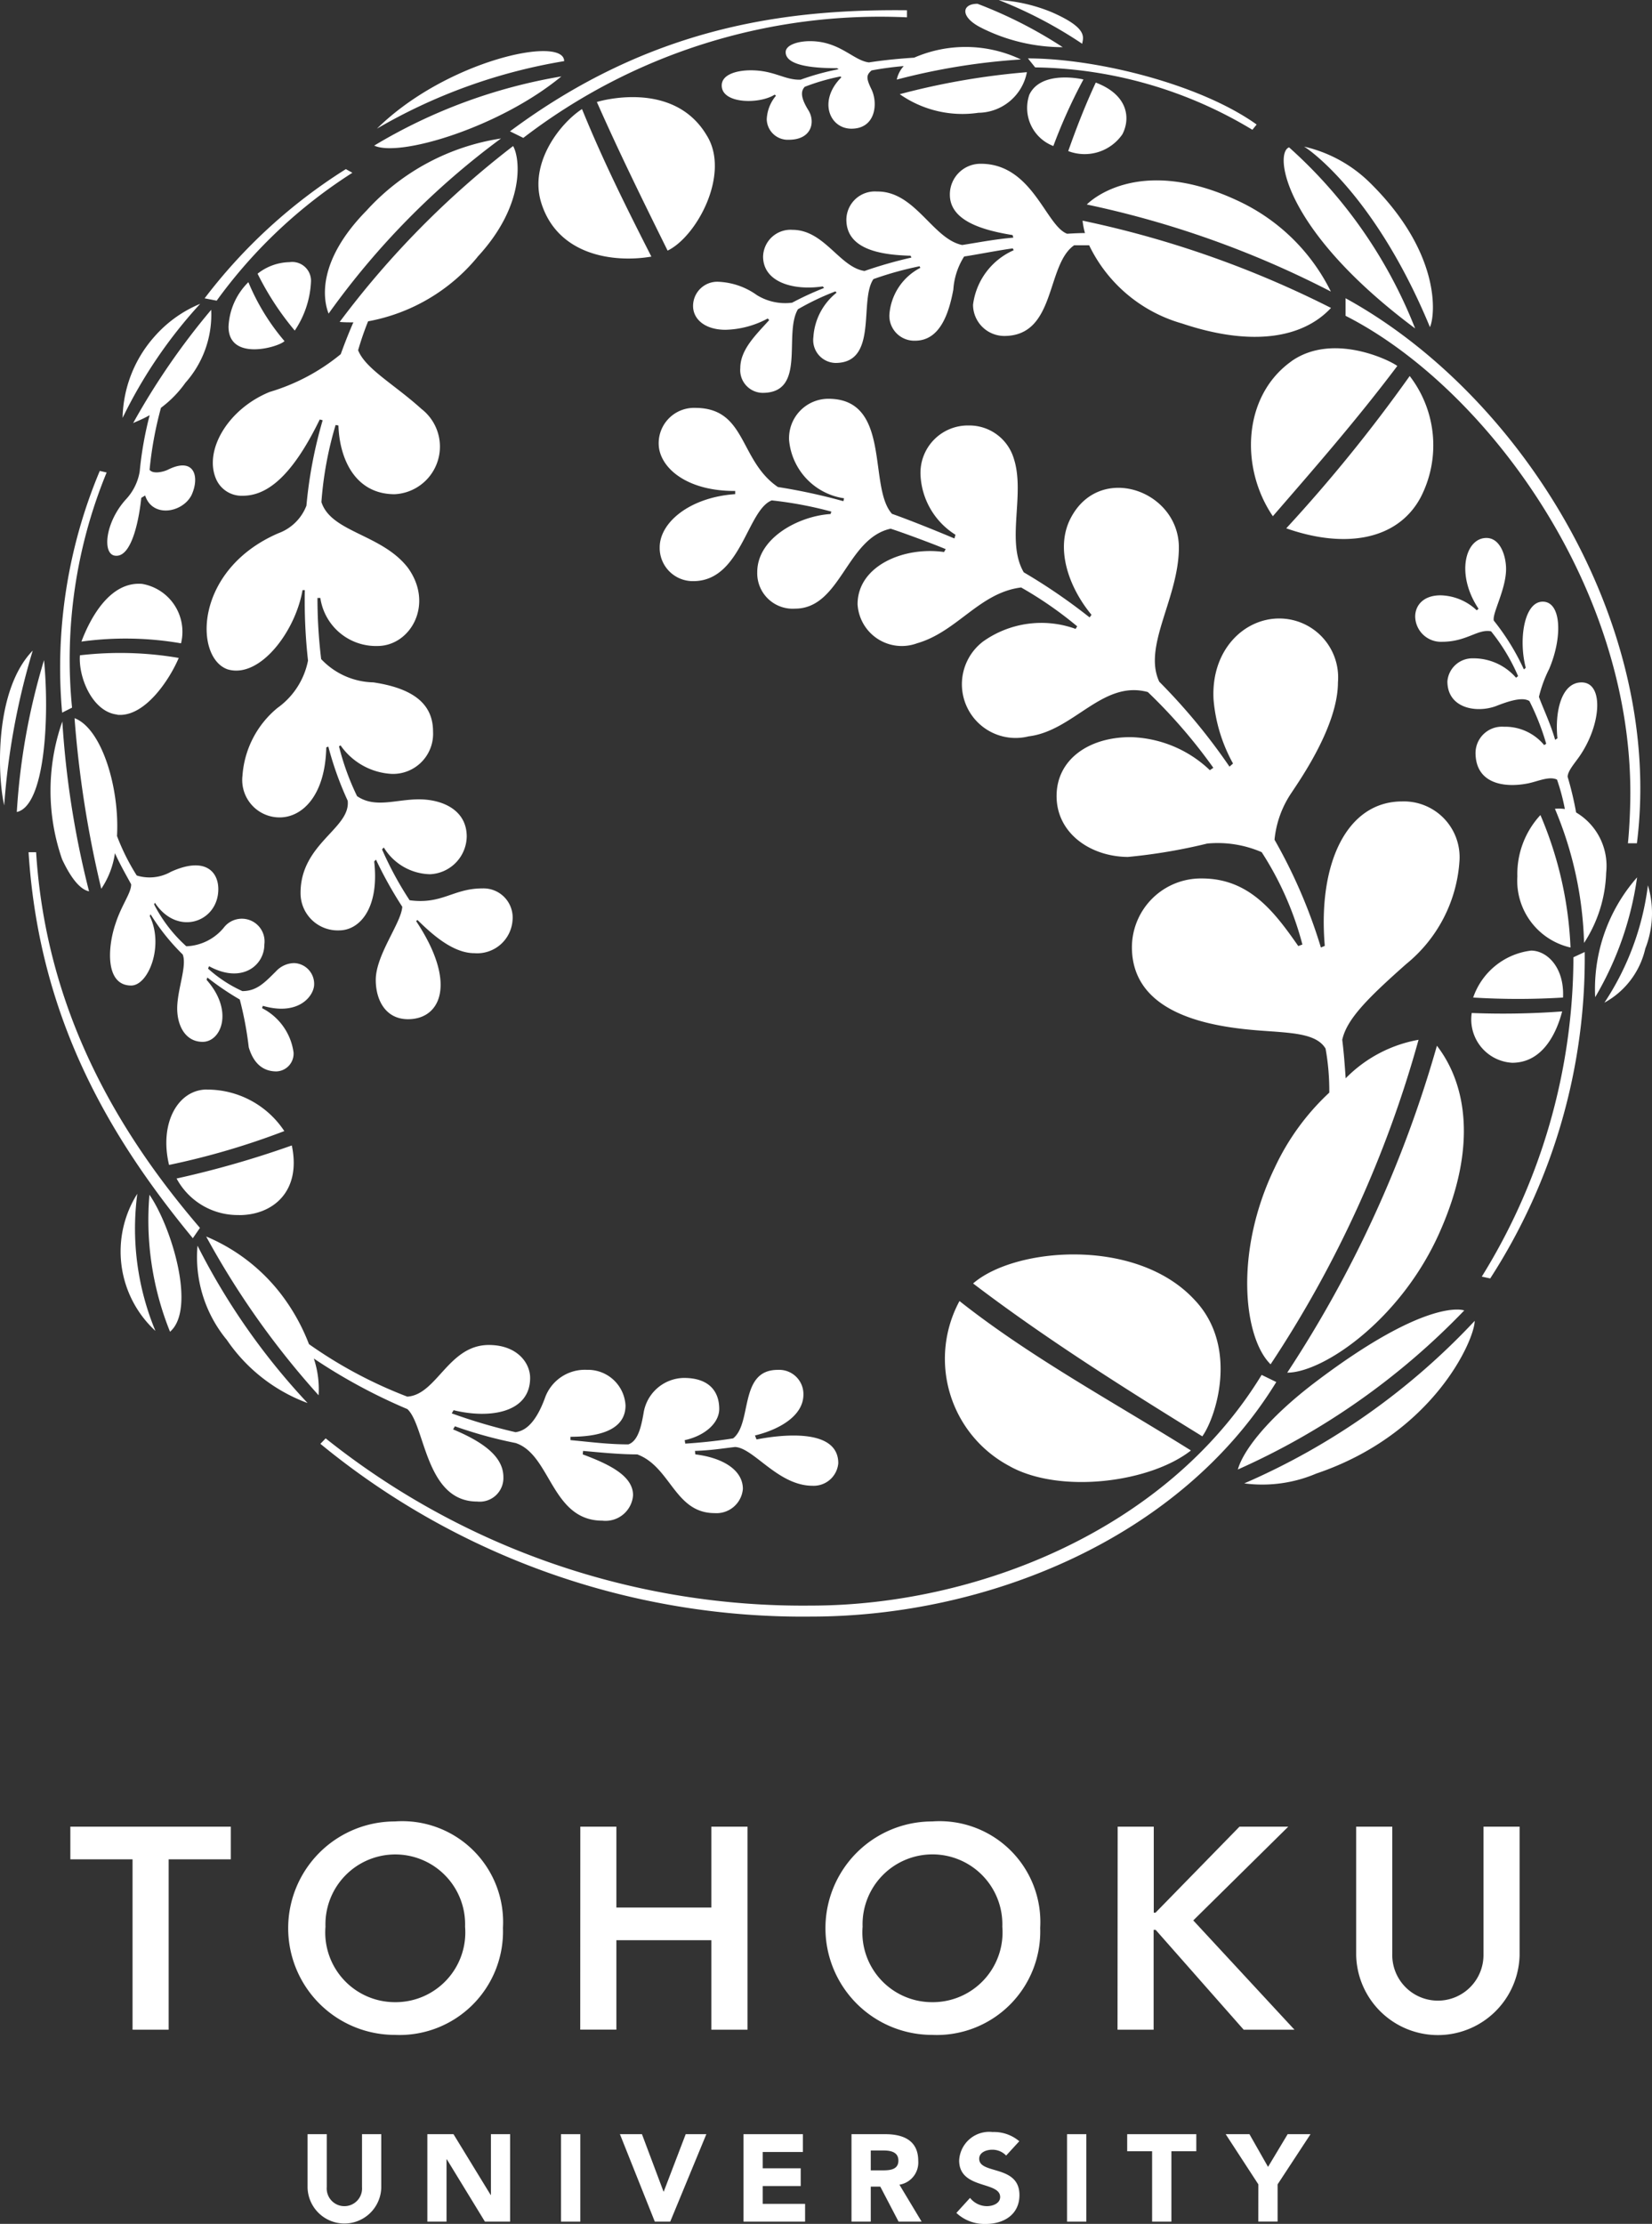 <svg xmlns="http://www.w3.org/2000/svg" width="80.001" height="107.643" viewBox="0 0 80.001 107.643"><rect x="0" y="0" width="80.001" height="107.643" fill="#333333" stroke="none"/><g transform="translate(-117.151 -223.088)"><path d="M135.614,328.989a1.785,1.785,0,0,1-3.568,0v-2.6h.929v2.564a.856.856,0,1,0,1.707,0V326.39h.932Z" fill="#fff"/><path d="M137.846,326.39h1.266l1.8,2.942h.013V326.39h.93v4.233h-1.221l-1.843-3.014h-.016v3.014h-.929Z" fill="#fff"/><path d="M144.318,326.39h.936v4.233h-.936Z" fill="#fff"/><path d="M147.172,326.39h1.067l1.042,2.774h.015l1.061-2.774h1l-1.749,4.233h-.747Z" fill="#fff"/><path d="M153.157,326.39h2.876v.862h-1.945v.789h1.839v.859h-1.839v.863h2.051v.86h-2.982Z" fill="#fff"/><path d="M158.386,326.39h1.639c.866,0,1.593.3,1.593,1.286a1.087,1.087,0,0,1-.911,1.159l1.075,1.788h-1.116l-.885-1.694h-.462v1.694h-.933Zm.933,1.751h.553c.337,0,.785-.012.785-.473,0-.421-.383-.489-.723-.489h-.615Z" fill="#fff"/><path d="M165.875,327.425a.914.914,0,0,0-.679-.283c-.261,0-.626.119-.626.437,0,.772,1.949.276,1.949,1.756,0,.948-.759,1.4-1.632,1.4a1.991,1.991,0,0,1-1.422-.534l.662-.727a1.051,1.051,0,0,0,.812.4c.308,0,.646-.143.646-.442,0-.778-1.985-.359-1.985-1.772a1.458,1.458,0,0,1,1.618-1.375,1.9,1.9,0,0,1,1.294.446Z" fill="#fff"/><path d="M168.824,326.39h.934v4.233h-.934Z" fill="#fff"/><path d="M172.944,327.215h-1.207v-.825h3.347v.825h-1.206v3.408h-.934Z" fill="#fff"/><path d="M178.089,328.819l-1.582-2.429h1.151l.9,1.583.95-1.583h1.107l-1.594,2.429v1.8h-.934Z" fill="#fff"/></g><g transform="translate(-117.151 -223.088)"><path d="M123.57,313.086h-3.012v-1.581h7.771v1.581h-3.01v8.247H123.57Z" fill="#fff"/><path d="M136.273,311.252a4.883,4.883,0,0,1,5.234,5.151,5.011,5.011,0,0,1-5.234,5.181,5.166,5.166,0,1,1,0-10.332Zm.014,8.748a3.376,3.376,0,0,0,3.386-3.652,3.382,3.382,0,1,0-6.76,0A3.374,3.374,0,0,0,136.287,320Z" fill="#fff"/><path d="M145.254,311.505H147v3.915h4.6v-3.915h1.751v9.828H151.6V317H147v4.33h-1.75Z" fill="#fff"/><path d="M162.291,311.252a4.881,4.881,0,0,1,5.233,5.151,5.01,5.01,0,0,1-5.233,5.181,5.166,5.166,0,1,1,0-10.332ZM162.3,320a3.378,3.378,0,0,0,3.39-3.652,3.385,3.385,0,1,0-6.766,0A3.375,3.375,0,0,0,162.3,320Z" fill="#fff"/><path d="M171.276,311.505h1.748v4.164h.084l4.067-4.164h2.362l-4.6,4.538,4.9,5.29h-2.459l-4.261-4.831h-.1v4.831h-1.748Z" fill="#fff"/><path d="M190.74,317.724a3.958,3.958,0,0,1-7.914,0v-6.219h1.748v6.165a2.209,2.209,0,1,0,4.417,0v-6.165h1.749Z" fill="#fff"/></g><path d="M126.845,237.794a23,23,0,0,0-3.757,5.522,6.093,6.093,0,0,1,1.552-3.946A5.986,5.986,0,0,1,126.845,237.794Zm7.371-6.343-.316-.177a25.89,25.89,0,0,0-6.84,6.254l.584.113A24.112,24.112,0,0,1,134.216,231.451Zm-11.47,18.536c.837.078,1.166-1.992,1.246-2.8l.188-.116c.353,1.1,1.816.838,2.249-.024.4-.878.137-1.842-1.105-1.244-.266.141-.776.24-.929.024a17.711,17.711,0,0,1,.551-3,5.414,5.414,0,0,0,1.186-1.215,4.944,4.944,0,0,0,1.246-3.528,34.477,34.477,0,0,0-3.779,5.483c.114-.061.416-.166.8-.383a17.251,17.251,0,0,0-.483,2.728,2.6,2.6,0,0,1-.643,1.321C122.226,248.365,122.088,249.95,122.746,249.987Zm-1.283,16.245a44.322,44.322,0,0,1-1.293-8.223,10.106,10.106,0,0,0-.011,6.674C120.64,265.708,121.082,266.153,121.463,266.232Zm4.454-12a2.352,2.352,0,0,0-1.888-2.882c-1.549-.125-2.5,1.639-2.935,2.793A15.758,15.758,0,0,1,125.917,254.227Zm-5.277,3.109a23.793,23.793,0,0,1,1.675-11.383l-.332-.076a24.6,24.6,0,0,0-1.824,11.7Zm12.423-19.072a37.864,37.864,0,0,1,8.35-8.478,11.046,11.046,0,0,0-6.512,3.49C132.5,235.727,132.794,237.579,133.063,238.264Zm11.28-11.483a25.9,25.9,0,0,0-9.071,3.35C136.514,230.713,141.385,229.23,144.343,226.781Zm-21.508,30.9c1.332.127,2.54-1.724,2.971-2.752a16.8,16.8,0,0,0-4.785-.127C120.941,255.876,121.631,257.551,122.835,257.677Zm9.529,13.059a1.007,1.007,0,0,0-.964-1.04,1.215,1.215,0,0,0-.876.391c-.561.557-.939.965-1.637.965a6.442,6.442,0,0,1-1.661-1.089l.049-.116c1.575.864,2.678-.023,2.678-1.053a1.1,1.1,0,0,0-1.966-.812,2.466,2.466,0,0,1-1.814.9,7.028,7.028,0,0,1-1.56-2.029l.039-.079c1.088,1.652,3.071.941,3.071-.658,0-.862-.663-1.586-2.3-.837a2.092,2.092,0,0,1-1.65.177,10.484,10.484,0,0,1-.955-1.91l0-.005c.127-2.322-.735-5.2-2.057-5.7a52.24,52.24,0,0,0,1.294,8.258,4.112,4.112,0,0,0,.662-1.725c.262.587.631,1.217.786,1.51,0,.433-.46.978-.762,1.916-.38,1.116-.508,2.982.762,2.982.836,0,1.6-1.926.9-3.361l.038-.089A10.333,10.333,0,0,0,126,269.29c.217.557-.268,1.7-.268,2.61,0,.839.4,1.617,1.232,1.617.9,0,1.522-1.5.191-3l.037-.115a13.355,13.355,0,0,0,1.571,1.066,16.735,16.735,0,0,1,.434,2.312c.291.981.887,1.168,1.34,1.168a.861.861,0,0,0,.83-.916,2.842,2.842,0,0,0-1.527-2.147l.04-.111C131.642,272.282,132.364,271.268,132.364,270.736ZM128.218,238.9c0,1.687,2.408,1,2.711.7a10.7,10.7,0,0,1-1.75-2.854A3.222,3.222,0,0,0,128.218,238.9Zm7.177-9.579a26.591,26.591,0,0,1,9.076-3.274C144.471,224.789,138.763,226.006,135.4,229.32Zm-3.183,7.385a.91.91,0,0,0-1.04-.929,2.563,2.563,0,0,0-1.547.559,13.775,13.775,0,0,0,1.8,2.753A4.61,4.61,0,0,0,132.212,236.705ZM118.9,264.338h-.366c.508,7.985,3.868,13.731,7.955,18.684l.345-.5C122.9,277.942,119.385,272.056,118.9,264.338Zm59.348,25.3c-4.632,7.591-13.943,11.166-21.815,11.166a37.018,37.018,0,0,1-23.511-8.094l-.255.264a36.77,36.77,0,0,0,23.766,8.362c8.43,0,17.84-3.719,22.524-11.353Zm10.66-4.758.409.089a28.543,28.543,0,0,0,4.577-15.8l-.547.254A29.448,29.448,0,0,1,188.907,284.884Zm-.851,1.638s-1.727-.687-7.221,3.48c-2.32,1.763-3.491,3.319-3.74,4.219A34.845,34.845,0,0,0,188.056,286.522Zm-10.658,8.37a6.674,6.674,0,0,0,3.5-.476c5.683-1.921,7.666-6.491,7.666-7.389A33.527,33.527,0,0,1,177.4,294.892Zm-60.044-32.824a34.335,34.335,0,0,1,1.381-7.485C116.895,256.473,117.011,260.557,117.354,262.068Zm79.6,3.868a13.239,13.239,0,0,1-2.107,5.688,3.987,3.987,0,0,0,1.979-2.616A4.69,4.69,0,0,0,196.953,265.936Zm-14.642-27.557c6.607,3.348,13.79,12.841,13.79,23.08,0,.937-.065,1.968-.117,2.45h.435c1.331-10.544-5.559-21.688-14.108-26.381Zm-56.925,49.172c1.28-1.116.062-5.09-1-6.629A14.442,14.442,0,0,0,125.386,287.551Zm-1.586-6.679a5.227,5.227,0,0,0,.875,6.64A12.891,12.891,0,0,1,123.8,280.872Zm-4.517-25.833a31.857,31.857,0,0,0-1.32,7.357C119.334,262.094,119.55,257.793,119.283,255.039Zm7.891,20.789c-1.407,0-2.324,1.629-1.838,3.651a36.29,36.29,0,0,0,5.581-1.639A4.47,4.47,0,0,0,127.174,275.828Zm9.694,15.461c.878.776.862,4.483,3.387,4.483a1.145,1.145,0,0,0,1.271-1.18c0-.862-.722-1.6-2.435-2.312l.087-.151a21.005,21.005,0,0,0,2.94.81c1.713.563,1.728,3.759,4.205,3.759a1.337,1.337,0,0,0,1.483-1.23c0-.914-1.077-1.474-2.437-1.978l.017-.169c.86.077,1.762.169,2.623.169,1.622.6,1.816,2.842,3.744,2.842a1.282,1.282,0,0,0,1.371-1.171c0-.912-.965-1.508-2.3-1.671l-.021-.169c.81-.028,1.306-.117,1.941-.189.9.035,2.081,1.876,3.753,1.876a1.194,1.194,0,0,0,1.247-1.091c0-1.839-3.186-1.3-3.959-1.151l-.076-.192c1.075-.258,2.347-.9,2.347-1.983a1.174,1.174,0,0,0-1.245-1.192c-1.892,0-1.221,2.578-2.159,3.315-.77.127-1.673.216-2.318.254l-.027-.167c.988-.216,1.672-.837,1.672-1.512,0-.824-.468-1.5-1.708-1.5a2.009,2.009,0,0,0-1.958,1.716c-.114.647-.266,1.335-.733,1.5-.989,0-1.852-.118-2.805-.206v-.162c1.854,0,2.666-.574,2.666-1.513a1.822,1.822,0,0,0-1.87-1.727,2.05,2.05,0,0,0-2.04,1.384c-.533,1.435-1.119,1.585-1.413,1.635a27.017,27.017,0,0,1-3.093-.912l.09-.153c1.8.437,3.706.1,3.706-1.563,0-.729-.632-1.594-2-1.594-1.959,0-2.514,2.408-3.949,2.5a21.634,21.634,0,0,1-4.761-2.541,9.672,9.672,0,0,0-1.4-2.482,8.911,8.911,0,0,0-3.578-2.728,40.2,40.2,0,0,0,5.445,7.685,4.718,4.718,0,0,0-.231-1.778A27.031,27.031,0,0,0,136.868,291.289Zm-8.757-3.375A8.132,8.132,0,0,0,132.046,291a32.63,32.63,0,0,1-5.33-7.617A6.287,6.287,0,0,0,128.111,287.914ZM194.4,271.356a15.673,15.673,0,0,0,2.03-5.8A8.173,8.173,0,0,0,194.4,271.356Zm-51.037-38.447c.8,2.552,3.515,2.908,5.332,2.6-1.18-2.32-2.321-4.591-3.359-7.142C144.294,229.039,142.756,230.967,143.363,232.909Zm8.009-3.273c-1.638-2.754-5.317-1.612-5.317-1.612,1.093,2.473,2.258,4.835,3.426,7.195C150.9,234.532,152.538,231.487,151.372,229.636Zm2.436,7.739a3.443,3.443,0,0,0-1.829-.646,1.173,1.173,0,0,0-1.265,1.169c0,.644.581,1.153,1.571,1.153a4.522,4.522,0,0,0,2.044-.546l.072.076c-.628.7-1.4,1.421-1.4,2.323a1.1,1.1,0,0,0,1.08,1.2c2.141,0,1-2.843,1.712-4.047a12.5,12.5,0,0,1,1.816-.865l.053.065a2.979,2.979,0,0,0-1.121,2.144,1.107,1.107,0,0,0,1.068,1.255c2.092,0,1.128-3.029,1.84-4.059a16.377,16.377,0,0,1,2.234-.621l.038.076a2.775,2.775,0,0,0-1.5,2.27,1.206,1.206,0,0,0,1.246,1.257c1.205,0,1.636-1.32,1.851-2.475a3.391,3.391,0,0,1,.523-1.6c.593-.089,1.658-.3,2.356-.393a.775.775,0,0,1,.042.09,3.336,3.336,0,0,0-1.967,2.64,1.517,1.517,0,0,0,1.508,1.509c2.525,0,2.016-3.439,3.388-4.389h.727a7.164,7.164,0,0,0,4.488,3.782c3.4,1.141,5.864.71,7.224-.75a48.824,48.824,0,0,0-12.031-4.224,3.691,3.691,0,0,0,.116.6c-.282,0-.557.015-.864.033-1.032-.381-1.677-3.387-4.178-3.387a1.483,1.483,0,0,0-1.5,1.495c0,1.245,1.527,1.713,3.035,1.956,0-.014.037.125.037.125-.9.077-1.666.23-2.475.356-1.435-.292-2.274-2.613-4.129-2.589a1.379,1.379,0,0,0-1.48,1.359c0,1.522,1.851,1.712,3.111,1.75l.038.088a21.419,21.419,0,0,0-2.27.649c-1.208-.178-1.945-1.991-3.49-1.991a1.33,1.33,0,0,0-1.422,1.291c0,1.245,1.474,1.663,2.891,1.447l.061.077a14.617,14.617,0,0,0-1.545.711A2.611,2.611,0,0,1,153.808,237.375Zm25.883,3.2c-2.356,1.676-2.5,5.151-.9,7.5,1.979-2.284,4.047-4.644,6.027-7.273C184.414,240.5,181.674,239.178,179.691,240.572Zm-15.138-12.028a2.42,2.42,0,0,0,2.327-1.965,35.229,35.229,0,0,0-6.157,1.065A5.287,5.287,0,0,0,164.553,228.544Zm1.515,65.524c2.446,1.338,6.785.775,8.756-.775-3.782-2.365-7.77-4.515-11.208-7.233A5.878,5.878,0,0,0,166.068,294.068Zm28.864-28.738a3.008,3.008,0,0,0-1.455-2.919,16.044,16.044,0,0,0-.41-1.725c0-.265.3-.609.547-.954,1.091-1.548,1.221-3.616.127-3.616-.991,0-1.3,1.45-1.168,2.705l-.112.075c-.217-.773-.61-1.586-.784-2.081a6.18,6.18,0,0,1,.492-1.344c.659-1.535.6-3.263-.309-3.263s-1.177,1.856-.821,3.2l-.091.079a11.317,11.317,0,0,0-1.457-2.362c-.089-.342.594-1.509.594-2.5,0-.6-.264-1.5-.953-1.5-1.026,0-1.492,1.763-.38,3.426l-.088.075a2.638,2.638,0,0,0-1.749-.725c-.851,0-1.231.5-1.231,1.029a1.247,1.247,0,0,0,1.3,1.22c1.2,0,1.726-.634,2.374-.508a9.3,9.3,0,0,1,1.309,2.17l-.1.077a2.722,2.722,0,0,0-2.092-.938,1.213,1.213,0,0,0-1.231,1.114c0,1.308,1.411,1.55,2.358,1.195.585-.229,1.27-.46,1.613-.241a11.877,11.877,0,0,1,.814,2.067l-.1.063a2.452,2.452,0,0,0-1.951-.887,1.28,1.28,0,0,0-1.372,1.255c0,1.483,1.347,1.713,2.5,1.495.481-.086,1.056-.379,1.446-.191a10.127,10.127,0,0,1,.38,1.423,2.031,2.031,0,0,0-.481-.011,17.947,17.947,0,0,1,1.411,6.494A6.571,6.571,0,0,0,194.932,265.33Zm-66.2,16.571c1.627,0,3.022-1.14,2.55-3.372a46.859,46.859,0,0,1-5.58,1.6A3.36,3.36,0,0,0,128.733,281.9Zm63.015-19.363a4.2,4.2,0,0,0-1.115,2.97,3.316,3.316,0,0,0,2.574,3.44A18.2,18.2,0,0,0,191.748,262.538Zm-.455,6.56a3.4,3.4,0,0,0-2.8,2.272,35.864,35.864,0,0,0,4.351,0C192.915,269.911,192.066,269.1,191.293,269.1Zm-12.612,20.027a55,55,0,0,0,7.167-15.711,6.556,6.556,0,0,0-3.529,1.864c-.048-.674-.085-1.206-.166-1.864.218-.993,1.208-1.994,3.1-3.669a7.009,7.009,0,0,0,2.579-5.023,2.7,2.7,0,0,0-2.778-2.845c-2.68,0-4.089,2.995-3.747,6.991l-.188.08a25.279,25.279,0,0,0-2.246-5.217,4.869,4.869,0,0,1,.821-2.272c.4-.611,2.25-3.236,2.25-5.343a2.853,2.853,0,0,0-2.845-3.094c-1.723,0-3.309,1.548-3.179,3.921a7.7,7.7,0,0,0,.944,3.1l-.172.15a29.224,29.224,0,0,0-3.4-4.11c-.811-1.724.949-4.049.949-6.5,0-2.753-3.828-4.126-5.237-1.422-.772,1.472-.088,3.364,1.006,4.683l-.092.126a27.848,27.848,0,0,0-3.189-2.183c-.874-1.495.081-3.778-.482-5.507a2.248,2.248,0,0,0-2.191-1.6,2.294,2.294,0,0,0-2.325,2.423,3.609,3.609,0,0,0,1.692,2.867l-.052.179c-.9-.38-2.192-.9-3.022-1.192-1.175-1.295,0-5.57-3.083-5.57a1.907,1.907,0,0,0-1.9,2.017,3.131,3.131,0,0,0,2.661,2.8l-.033.14a28.45,28.45,0,0,0-3.172-.686c-1.892-1.295-1.51-3.83-4.008-3.83a1.711,1.711,0,0,0-1.764,1.726c0,1.116,1.295,2.309,3.705,2.295v.154c-2.194.15-3.656,1.368-3.656,2.574a1.605,1.605,0,0,0,1.626,1.637c2.324,0,2.6-3.44,3.8-3.908a18.651,18.651,0,0,1,2.888.543s-.038.1-.038.117c-1.506.088-3.552,1.139-3.552,2.815a1.717,1.717,0,0,0,1.827,1.765c2.219,0,2.488-3.4,4.633-3.87.561.178,2.065.736,2.666.989l-.08.14c-1.953-.279-4.187.672-4.187,2.528a2.143,2.143,0,0,0,2.883,1.888c1.939-.557,3.019-2.45,5.037-2.7a18.51,18.51,0,0,1,2.714,1.88l-.076.125a4.871,4.871,0,0,0-4.478.608,2.6,2.6,0,0,0,2.2,4.594c2.194-.265,3.577-2.742,5.776-2.145a25.756,25.756,0,0,1,3.172,3.666l-.168.116a5.771,5.771,0,0,0-3.845-1.6c-2.032,0-3.578,1.091-3.578,2.852,0,1.8,1.637,2.933,3.452,2.947a26.808,26.808,0,0,0,3.843-.648,5.359,5.359,0,0,1,2.637.417,15.41,15.41,0,0,1,1.972,4.47l-.2.074c-1.151-1.649-2.368-3.271-4.665-3.271a3.34,3.34,0,0,0-3.391,3.322c0,3.745,5.075,3.961,6.894,4.089,1.111.086,2.1.175,2.484.825a11.416,11.416,0,0,1,.18,2.13,11.705,11.705,0,0,0-2.64,3.629C176.9,283.7,177.381,287.85,178.681,289.125Zm7.255-41.939a5.492,5.492,0,0,0-.517-5.9,74.48,74.48,0,0,1-5.978,7.372C182.281,249.659,184.82,249.24,185.936,247.186Zm-10.86,38.9c-2.793-3.144-8.769-2.641-10.8-.877,3.434,2.613,7.191,4.991,11.1,7.4C176.023,291.711,177.131,288.36,175.076,286.088Zm13.347-13.967a2.1,2.1,0,0,0,1.958,2.408c1.418,0,2.116-1.32,2.421-2.485A38.851,38.851,0,0,1,188.423,272.121Zm-23.7-47.663a8.784,8.784,0,0,0,3.893.913,21.5,21.5,0,0,0-4.125-2.1C163.7,223.266,163.631,223.938,164.724,224.458Zm2.559,1.891a20.88,20.88,0,0,1,10.519,3.02l.206-.255c-2.754-1.967-7.779-3.2-11.076-3.2Zm.849-2.652a7.932,7.932,0,0,0-2.612-.609,21.069,21.069,0,0,1,4.039,2.117C169.607,224.9,169.845,224.458,168.132,223.7Zm-8.9,2.411c-.758-.09-1.408-1.029-2.853-1.029-.575,0-1.178.179-1.178.534,0,.709,1.583.775,2.488.775l.075.05a12.014,12.014,0,0,0-1.84.506c-.777.027-1.271-.454-2.413-.454-.656,0-1.407.19-1.407.735,0,.9,1.839.912,2.563.443l.064.052a1.9,1.9,0,0,0-.447,1.142,1.018,1.018,0,0,0,1.066.99c1.116,0,1.295-.865.955-1.422-.429-.685-.344-.962-.181-1.141a10.239,10.239,0,0,1,1.725-.5l.05.039c-1.137,1.128-.58,2.488.486,2.488,1.18,0,1.291-1.232.976-1.893-.266-.545-.266-.7,0-.927.524-.1,1.042-.165,1.557-.211a1.406,1.406,0,0,0-.338.655,31.461,31.461,0,0,1,6.012-.975,6.241,6.241,0,0,0-5.168-.087C160.723,225.925,160.011,225.99,159.237,226.108Zm-18.969,9.428c2.325-2.5,2.082-4.772,1.739-5.38a43.753,43.753,0,0,0-8.4,8.514c.227.019.444.022.664.019-.2.452-.417,1-.612,1.541a9.811,9.811,0,0,1-3.443,1.829c-2.013.822-3.169,2.8-2.611,4.173a1.347,1.347,0,0,0,1.309.851c1.154,0,2.37-.9,3.728-3.692l.142.038a21.609,21.609,0,0,0-.787,4.135,2.3,2.3,0,0,1-1.357,1.333c-4.087,1.763-4.087,6.017-2.462,6.588,1.549.468,3.282-1.815,3.63-3.834h.112a26.115,26.115,0,0,0,.154,3.411,3.685,3.685,0,0,1-1.474,2.287,4.668,4.668,0,0,0-1.7,3.285,1.81,1.81,0,0,0,1.8,2.019c1.078,0,2.207-1.031,2.258-3.389l.1-.039a15.85,15.85,0,0,0,.937,2.617c.155,1.344-2.282,2.067-2.282,4.464a1.8,1.8,0,0,0,1.866,1.815c1.015,0,1.956-1.1,1.7-3.337l.086-.089a19.585,19.585,0,0,0,1.274,2.283c-.05.788-1.284,2.326-1.284,3.542,0,.963.468,1.9,1.563,1.9,1.583,0,2.394-1.739.393-4.746l.061-.059c.647.632,1.687,1.609,2.754,1.609a1.716,1.716,0,0,0,1.852-1.587,1.412,1.412,0,0,0-1.458-1.548c-1.421,0-1.947.787-3.526.573a16.552,16.552,0,0,1-1.335-2.462l.086-.092a2.687,2.687,0,0,0,2.238,1.295,1.859,1.859,0,0,0,1.777-1.825c0-1.293-1.187-1.8-2.311-1.8s-2.132.443-3-.156a12.312,12.312,0,0,1-.874-2.408l.074-.05a3.226,3.226,0,0,0,2.488,1.383,1.942,1.942,0,0,0,1.992-2.044c0-1.129-.659-2.055-2.892-2.387a3.57,3.57,0,0,1-2.526-1.127,24.337,24.337,0,0,1-.179-2.959h.139a2.72,2.72,0,0,0,2.766,2.325c1.6,0,2.753-2.016,1.476-3.783-1.259-1.636-3.722-1.712-4.19-3.185a17.352,17.352,0,0,1,.688-3.73l.136.025c.05,1.6.8,3.327,2.726,3.327a2.307,2.307,0,0,0,1.295-4.128c-1.327-1.2-2.711-1.94-3.067-2.841a14.166,14.166,0,0,1,.483-1.4A8.956,8.956,0,0,0,140.268,235.536Zm2.232-5.774a28.357,28.357,0,0,1,18.579-5.836v-.342c-5.9-.064-12.422.8-19.224,5.86Zm27.284,3.223A46.756,46.756,0,0,1,181.6,237.2a9.459,9.459,0,0,0-4.384-4.338C172.184,230.446,169.784,232.985,169.784,232.985ZM167,227.668a1.973,1.973,0,0,0,1.161,2.488,25.746,25.746,0,0,1,1.457-3.222C169.452,226.894,167.564,226.5,167,227.668Zm18.682,11.32a23.062,23.062,0,0,0-6.105-8.767C178.857,230.472,179.249,234.191,185.684,238.988Zm-15.468-11.9c-.519,1.116-.939,2.2-1.332,3.313a2.22,2.22,0,0,0,2.623-.814C171.891,228.847,171.815,227.693,170.216,227.085Zm16.635,55.69c1.928-4.3,1.242-7.321-.113-9.072a57.175,57.175,0,0,1-7.249,15.824C181.216,289.527,184.96,287,186.851,282.775Zm-.453-43.85c.249-.521.6-3.543-2.9-6.992a6.652,6.652,0,0,0-3.2-1.753C180.342,230.18,183.68,232.353,186.4,238.925Z" transform="translate(-117.151 -223.088)" fill="#fff"/></svg>